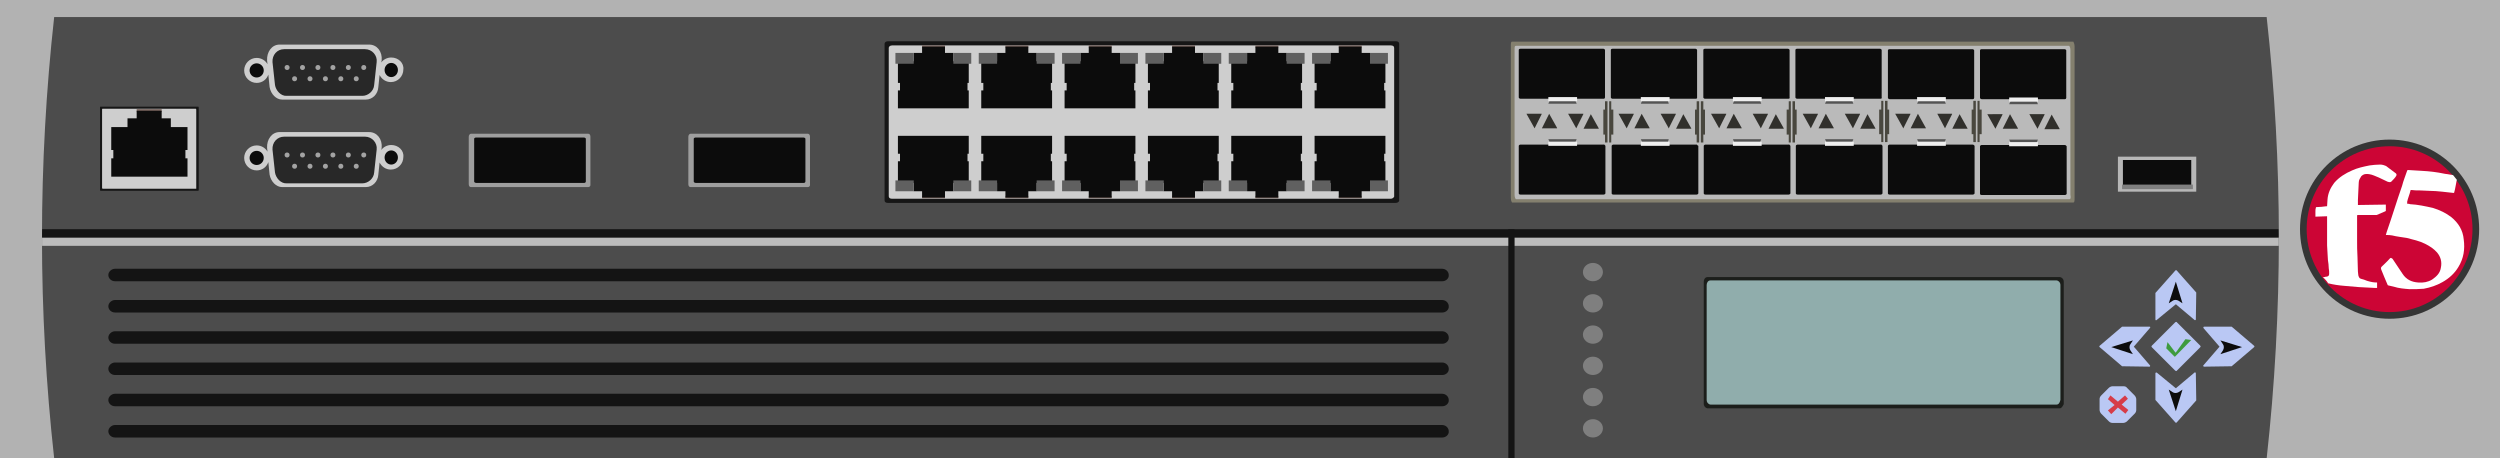 <?xml version="1.0" encoding="utf-8"?>
<!-- Copyright 2022 Virtual Console LLC. All rights reserved. Generator: Adobe Illustrator 26.0.2, SVG Export Plug-In . SVG Version: 6.00 Build 0)  -->
<svg version="1.1" id="F5_BigIP_8400" xmlns="http://www.w3.org/2000/svg" xmlns:xlink="http://www.w3.org/1999/xlink" x="0px"
	 y="0px" viewBox="0 0 600 110" style="enable-background:new 0 0 600 110;" xml:space="preserve">
<rect x="0" y="0" width="600" height="110" fill="#333333" stroke="none"/>
<style type="text/css">
	.st0{fill:#4C4C4C;}
	.st1{fill:#CECECE;}
	.st2{fill:#282828;}
	.st3{fill:#0C0C0C;}
	.st4{fill:#A3A3A3;}
	.st5{fill:#161616;}
	.st6{fill:#705D57;}
	.st7{fill:#BCBCBC;}
	.st8{fill:#141414;}
	.st9{fill:#9E9E9E;}
	.st10{fill:#B7B7B7;}
	.st11{fill:#7F7F7F;}
	.st12{fill:#BAC8F4;}
	.st13{fill:#3E9B3E;}
	.st14{fill:#D63C48;}
	.st15{fill:#1C1E1B;}
	.st16{fill:#90ADAC;}
	.st17{fill:#B2B2B2;}
	.st18{fill:#353535;}
	.st19{fill:#CC0535;}
	.st20{fill:#FFFFFF;}
	.st21{fill:#606060;}
	.st22{fill:#84806E;}
	.st23{fill:#BABABA;}
	.st24{fill:#49473E;}
	.st25{fill:#31302C;}
	.st26{fill:#545454;}
	.st27{fill:#EFEFEF;}
</style>
<g>
	<rect x="8.6" y="4.1" class="st0" width="539.6" height="105.9"/>
	<g>
		<path class="st1" d="M93.9,13.8c-1,0-1.9,0.5-2.4,1.2l0.1-0.5c0.2-2.1-1.1-3.8-3-3.8H67.1c-1.9,0-3.1,1.8-3,3.8l0.1,0.9
			c-0.5-0.9-1.5-1.5-2.6-1.5c-1.7,0-3,1.4-3,3c0,1.7,1.4,3,3,3c1.3,0,2.4-0.8,2.8-2l0.3,3c0.3,1.7,1.6,3,3,3h20.1c1.6,0,2.9-1.3,3-3
			l0.3-2.9c0.5,1,1.5,1.7,2.7,1.7c1.7,0,3-1.4,3-3C97,15.1,95.6,13.8,93.9,13.8z"/>
		<path class="st2" d="M66,20.4l-0.6-5.5c-0.1-1.7,1.1-3.1,2.8-3.1h19.4c1.7,0,3,1.5,2.8,3.1l-0.6,5.5C89.7,21.9,88.3,23,87,23H68.8
			C67.4,23.1,66.2,21.7,66,20.4z"/>
		<ellipse class="st3" cx="93.9" cy="16.8" rx="1.6" ry="1.7"/>
		<ellipse class="st3" cx="61.6" cy="16.9" rx="1.7" ry="1.7"/>
		<g>
			<g>
				<g>
					<circle class="st4" cx="87.3" cy="16.2" r="0.6"/>
				</g>
				<g>
					<circle class="st4" cx="83.6" cy="16.2" r="0.6"/>
				</g>
				<g>
					<circle class="st4" cx="79.9" cy="16.2" r="0.6"/>
				</g>
				<g>
					<circle class="st4" cx="76.3" cy="16.2" r="0.6"/>
				</g>
				<g>
					<circle class="st4" cx="72.6" cy="16.2" r="0.6"/>
				</g>
				<g>
					<circle class="st4" cx="68.9" cy="16.2" r="0.6"/>
				</g>
			</g>
			<g>
				<g>
					<circle class="st4" cx="85.5" cy="18.9" r="0.6"/>
				</g>
				<g>
					<circle class="st4" cx="81.8" cy="18.9" r="0.6"/>
				</g>
				<g>
					<circle class="st4" cx="78.1" cy="18.9" r="0.6"/>
				</g>
				<g>
					<circle class="st4" cx="74.4" cy="18.9" r="0.6"/>
				</g>
				<g>
					<circle class="st4" cx="70.7" cy="18.9" r="0.6"/>
				</g>
			</g>
		</g>
	</g>
	<g>
		<path class="st1" d="M93.9,34.8c-1,0-1.9,0.5-2.4,1.2l0.1-0.5c0.2-2.1-1.1-3.8-3-3.8H67.1c-1.9,0-3.1,1.8-3,3.8l0.1,0.9
			c-0.5-0.9-1.5-1.5-2.6-1.5c-1.7,0-3,1.4-3,3c0,1.7,1.4,3,3,3c1.3,0,2.4-0.8,2.8-2l0.3,3c0.3,1.7,1.6,3,3,3h20.1c1.6,0,2.9-1.3,3-3
			l0.3-2.9c0.5,1,1.5,1.7,2.7,1.7c1.7,0,3-1.4,3-3C97,36.1,95.6,34.8,93.9,34.8z"/>
		<path class="st2" d="M66,41.4l-0.6-5.5c-0.1-1.7,1.1-3.1,2.8-3.1h19.4c1.7,0,3,1.5,2.8,3.1l-0.6,5.5C89.7,42.9,88.3,44,87,44H68.8
			C67.4,44.1,66.2,42.7,66,41.4z"/>
		<ellipse class="st3" cx="93.9" cy="37.8" rx="1.6" ry="1.7"/>
		<ellipse class="st3" cx="61.6" cy="37.9" rx="1.7" ry="1.7"/>
		<g>
			<g>
				<g>
					<circle class="st4" cx="87.3" cy="37.2" r="0.6"/>
				</g>
				<g>
					<circle class="st4" cx="83.6" cy="37.2" r="0.6"/>
				</g>
				<g>
					<circle class="st4" cx="79.9" cy="37.2" r="0.6"/>
				</g>
				<g>
					<circle class="st4" cx="76.3" cy="37.2" r="0.6"/>
				</g>
				<g>
					<circle class="st4" cx="72.6" cy="37.2" r="0.6"/>
				</g>
				<g>
					<circle class="st4" cx="68.9" cy="37.2" r="0.6"/>
				</g>
			</g>
			<g>
				<g>
					<circle class="st4" cx="85.5" cy="39.9" r="0.6"/>
				</g>
				<g>
					<circle class="st4" cx="81.8" cy="39.9" r="0.6"/>
				</g>
				<g>
					<circle class="st4" cx="78.1" cy="39.9" r="0.6"/>
				</g>
				<g>
					<circle class="st4" cx="74.4" cy="39.9" r="0.6"/>
				</g>
				<g>
					<circle class="st4" cx="70.7" cy="39.9" r="0.6"/>
				</g>
			</g>
		</g>
	</g>
	<g>
		<g>
			<path class="st5" d="M47.5,45.8H24.1c0,0-0.1-0.1-0.1-0.2V25.8c0-0.1,0-0.2,0.1-0.2h23.5c0,0,0.1,0.1,0.1,0.2v19.9
				C47.7,45.7,47.5,45.8,47.5,45.8z"/>
			<path class="st1" d="M47.1,45.3H24.6c0,0-0.1-0.1-0.1-0.2V26.3c0-0.1,0-0.2,0.1-0.2H47c0,0,0.1,0.1,0.1,0.2V45
				C47.1,45.2,47.1,45.3,47.1,45.3z"/>
		</g>
		<g>
			<rect x="32.8" y="26.2" class="st6" width="6" height="0.6"/>
			<polygon class="st3" points="41,30.5 41,28.4 38.8,28.4 38.8,26.6 32.8,26.6 32.8,28.4 30.6,28.4 30.6,30.5 26.7,30.5 26.7,36 
				27.2,36 27.2,38 26.7,38 26.7,38.7 26.7,39.1 26.7,39.2 26.7,40.9 26.7,42.4 45,42.4 45,40.9 45,39.1 45,38.7 45,38 44.5,38 
				44.5,36 45,36 45,30.5 			"/>
		</g>
	</g>
	<g>
		<g>
			<rect x="10.1" y="57" class="st7" width="536.8" height="2"/>
			<rect x="10.1" y="55" class="st8" width="536.8" height="2"/>
		</g>
		<rect x="362" y="55" class="st8" width="1.5" height="55"/>
	</g>
	<g>
		<path class="st9" d="M141.2,44.9H113c-0.3,0-0.5-0.3-0.5-0.7V32.8c0-0.4,0.3-0.7,0.5-0.7h28.2c0.3,0,0.5,0.3,0.5,0.7v11.4
			C141.8,44.6,141.5,44.9,141.2,44.9z"/>
		<g>
			<path class="st3" d="M140.2,43.9h-25.9c-0.3,0-0.5-0.2-0.5-0.3V33.3c0-0.2,0.3-0.3,0.5-0.3h25.8c0.3,0,0.5,0.2,0.5,0.3v10.2
				C140.6,43.7,140.5,43.9,140.2,43.9z"/>
		</g>
	</g>
	<g>
		<path class="st9" d="M193.9,44.9h-28.2c-0.3,0-0.5-0.3-0.5-0.7V32.8c0-0.4,0.3-0.7,0.5-0.7h28.2c0.3,0,0.5,0.3,0.5,0.7v11.4
			C194.5,44.6,194.2,44.9,193.9,44.9z"/>
		<g>
			<path class="st3" d="M192.9,43.9H167c-0.3,0-0.5-0.2-0.5-0.3V33.3c0-0.2,0.3-0.3,0.5-0.3h25.8c0.3,0,0.5,0.2,0.5,0.3v10.2
				C193.3,43.7,193.2,43.9,192.9,43.9z"/>
		</g>
	</g>
	<g>
		<polygon class="st10" points="527.1,46 527.1,44.9 527.1,37.6 508.3,37.6 508.3,44.9 508.3,46 		"/>
		<g>
			<rect x="509.5" y="38.4" class="st3" width="16.4" height="6.8"/>
			<rect x="509.3" y="44.3" class="st11" width="17" height="1.1"/>
		</g>
	</g>
	<g>
		<g>
			<path class="st8" d="M346.2,105H27.6c-0.9,0-1.6-0.7-1.6-1.5l0,0c0-0.8,0.8-1.5,1.6-1.5h318.5c0.9,0,1.6,0.7,1.6,1.5l0,0
				C347.8,104.3,347,105,346.2,105z"/>
		</g>
		<g>
			<path class="st8" d="M346.2,97.5H27.6c-0.9,0-1.6-0.7-1.6-1.5l0,0c0-0.8,0.8-1.5,1.6-1.5h318.5c0.9,0,1.6,0.7,1.6,1.5l0,0
				C347.8,96.8,347,97.5,346.2,97.5z"/>
		</g>
		<g>
			<path class="st8" d="M346.2,90H27.6c-0.9,0-1.6-0.7-1.6-1.5l0,0c0-0.8,0.8-1.5,1.6-1.5h318.5c0.9,0,1.6,0.7,1.6,1.5l0,0
				C347.8,89.3,347,90,346.2,90z"/>
		</g>
		<g>
			<path class="st8" d="M346.2,82.5H27.6c-0.9,0-1.6-0.7-1.6-1.5l0,0c0-0.8,0.8-1.5,1.6-1.5h318.5c0.9,0,1.6,0.7,1.6,1.5l0,0
				C347.8,81.8,347,82.5,346.2,82.5z"/>
		</g>
		<g>
			<path class="st8" d="M346.2,75H27.6c-0.9,0-1.6-0.7-1.6-1.5l0,0c0-0.8,0.8-1.5,1.6-1.5h318.5c0.9,0,1.6,0.7,1.6,1.5l0,0
				C347.8,74.3,347,75,346.2,75z"/>
		</g>
		<g>
			<path class="st8" d="M346.2,67.5H27.6c-0.9,0-1.6-0.7-1.6-1.5l0,0c0-0.8,0.8-1.5,1.6-1.5h318.5c0.9,0,1.6,0.7,1.6,1.5l0,0
				C347.8,66.8,347,67.5,346.2,67.5z"/>
		</g>
	</g>
	<g>
		<g>
			<path class="st12" d="M527.1,70.2l-4.7-5.3c-0.1-0.1-0.2-0.1-0.3,0l-4.7,5.3l-0.1,0.1v6.4c0,0.2,0.2,0.2,0.3,0.1l4.5-3.7
				c0.1-0.1,0.2-0.1,0.2,0l4.4,3.7c0.1,0.1,0.3,0,0.3-0.1L527.1,70.2C527.1,70.3,527.1,70.2,527.1,70.2z"/>
			<path class="st3" d="M522.2,67.6L522.2,67.6l-1.7,5.2l0.9-0.6c0.4-0.3,1-0.3,1.5,0l0.9,0.6L522.2,67.6z"/>
		</g>
		<g>
			<path class="st12" d="M527.1,96.1l-4.7,5.3c-0.1,0.1-0.2,0.1-0.3,0l-4.7-5.3l-0.1-0.1v-6.4c0-0.2,0.2-0.2,0.3-0.2l4.5,3.7
				c0.1,0.1,0.2,0.1,0.2,0l4.4-3.7c0.1-0.1,0.3,0,0.3,0.2L527.1,96.1L527.1,96.1z"/>
			<path class="st3" d="M522.2,98.7L522.2,98.7l-1.7-5.2l0.9,0.6c0.4,0.3,1,0.3,1.5,0l0.9-0.6L522.2,98.7z"/>
		</g>
		<g>
			<path class="st12" d="M535.6,87.9l5.4-4.6c0.1-0.1,0.1-0.2,0-0.3l-5.4-4.6h-0.1H529c-0.2,0-0.2,0.2-0.2,0.3l3.8,4.4
				c0.1,0.1,0.1,0.2,0,0.2l-3.8,4.4c-0.1,0.1,0,0.3,0.2,0.3L535.6,87.9C535.5,88,535.5,88,535.6,87.9z"/>
			<path class="st3" d="M538.1,83.3L538.1,83.3l-5.2-1.6l0.6,0.9c0.3,0.4,0.3,1,0,1.5l-0.6,0.9L538.1,83.3z"/>
		</g>
		<g>
			<path class="st12" d="M509.3,87.9l-5.4-4.6c-0.1-0.1-0.1-0.2,0-0.3l5.4-4.6h0.1h6.5c0.2,0,0.2,0.2,0.1,0.3l-3.8,4.4
				c-0.1,0.1-0.1,0.2,0,0.2l3.8,4.4c0.1,0.1,0,0.3-0.1,0.3L509.3,87.9C509.3,88,509.3,88,509.3,87.9z"/>
			<path class="st3" d="M506.7,83.3C506.6,83.3,506.6,83.3,506.7,83.3l5.2-1.6l-0.6,0.9c-0.3,0.4-0.3,1,0,1.5l0.6,0.9L506.7,83.3z"
				/>
		</g>
		<g>
			<path class="st12" d="M522,88.9l-5.5-5.5c-0.2-0.2-0.2-0.3,0-0.5l5.5-5.5c0.2-0.2,0.4-0.2,0.5,0l5.5,5.5c0.2,0.2,0.2,0.3,0,0.5
				l-5.5,5.5C522.4,89.1,522.2,89.1,522,88.9z"/>
			<path class="st13" d="M525.9,81.6l-1.4-0.2l-2.3,3.2c0,0,0,0-0.1,0l-1.9-2.5l-0.3,1.5l2,2h0.1L525.9,81.6z"/>
		</g>
		<g>
			<path class="st12" d="M509.6,92.7H507c-0.3,0-0.7,0.2-0.9,0.4l-1.8,1.8c-0.3,0.3-0.4,0.6-0.4,0.9v2.6c0,0.3,0.2,0.7,0.4,0.9
				l1.8,1.8c0.3,0.3,0.6,0.4,0.9,0.4h2.6c0.3,0,0.7-0.2,0.9-0.4l1.8-1.8c0.3-0.3,0.4-0.6,0.4-0.9v-2.6c0-0.3-0.2-0.7-0.4-0.9
				l-1.8-1.8C510.3,92.8,510,92.7,509.6,92.7z"/>
			<polygon class="st14" points="510.8,98.4 509.2,97.1 510.7,95.7 510,94.9 508.3,96.4 506.5,94.9 505.9,95.8 507.5,97.2 
				505.9,98.5 506.7,99.4 508.3,97.8 510.1,99.3 			"/>
		</g>
	</g>
	<g>
		<g>
			<ellipse class="st11" cx="382.3" cy="102.8" rx="2.4" ry="2.2"/>
		</g>
		<g>
			<ellipse class="st11" cx="382.3" cy="95.3" rx="2.4" ry="2.2"/>
		</g>
		<g>
			<ellipse class="st11" cx="382.3" cy="87.8" rx="2.4" ry="2.2"/>
		</g>
		<g>
			<ellipse class="st11" cx="382.3" cy="80.3" rx="2.4" ry="2.2"/>
		</g>
		<g>
			<ellipse class="st11" cx="382.3" cy="72.8" rx="2.4" ry="2.2"/>
		</g>
		<g>
			<ellipse class="st11" cx="382.3" cy="65.3" rx="2.4" ry="2.2"/>
		</g>
	</g>
	<g>
		<path class="st15" d="M494.4,98h-84.6c-0.3,0-0.9-0.4-0.9-1.1V67.6c0-0.5,0.3-1.1,0.9-1.1h84.6c0.3,0,0.9,0.4,0.9,1.1V97
			C495,97.6,494.7,98,494.4,98z"/>
		<path class="st16" d="M493.6,97.1h-83.1c-0.3,0-0.9-0.4-0.9-1.1V68.4c0-0.5,0.3-1.1,0.9-1.1h83.1c0.3,0,0.9,0.4,0.9,1.1V96
			C494.3,96.8,494,97.1,493.6,97.1z"/>
	</g>
	<path class="st17" d="M0,0v110h13C9.1,74.8,9.1,39.3,13,4.1c177,0,354,0,531,0c3.9,35.2,3.9,70.7,0,105.9h56V0H0z"/>
	<g>
		<g>
			<circle class="st18" cx="573.5" cy="55" r="21.5"/>
			<circle class="st19" cx="573.5" cy="55" r="19.9"/>
		</g>
		<g>
			<path class="st20" d="M577.7,48.9c0.2,0,0.5,0,0.7,0.1c1.9,0.1,3.7,0.5,5.5,0.9c1.6,0.5,3.1,1.2,4.4,2.2c1.7,1.4,2.8,3.1,3,5.4
				c0.3,2.3,0,4.5-1.3,6.6c-0.9,1.5-2.2,2.7-3.8,3.6c-1.4,0.8-2.9,1.3-4.5,1.6c-1.2,0.1-2.2,0.1-3.4,0.1c-1.3-0.1-2.6-0.2-3.8-0.6
				c-0.5-0.1-0.8-0.2-1.3-0.3c-0.1,0-0.2-0.1-0.2-0.2c-0.5-1.2-1-2.3-1.5-3.6c-0.1-0.3-0.1-0.5,0.1-0.7c0.6-0.6,1.3-1.2,1.9-1.9
				l0.1-0.1c0.2-0.2,0.3-0.1,0.6,0.1c0.8,1.2,1.6,2.4,2.4,3.6c0.9,1.4,2.2,2,3.8,2.1c1.2,0.1,2.3-0.1,3.3-0.7c1-0.7,1.9-1.5,2.1-2.8
				c0.3-1.4,0-2.6-0.9-3.7c-0.8-0.9-1.7-1.5-2.9-2.1c-1.4-0.7-2.9-1-4.4-1.4c-1.2-0.2-2.3-0.3-3.5-0.6c-0.5-0.1-0.9-0.1-1.5-0.1
				c0.1-0.2,0.1-0.5,0.2-0.7c1.3-3.7,2.4-7.4,3.7-11.1c0.3-1.2,0.8-2.4,1.2-3.6c0-0.1,0.1-0.2,0.2-0.2c1,0.1,2.2,0.1,3.3,0.2
				c1.9,0.1,3.6,0.3,5.5,0.7c0.6,0.1,1.3,0.2,1.9,0.3c0.1,0,0.1,0,0.2,0.1c0.2,0.3,0.6,0.7,0.8,1c0,0,0.1,0.1,0,0.2
				c-0.2,0.9-0.3,1.9-0.6,2.9c0,0.1,0,0.1-0.2,0.1c-0.9-0.1-1.7-0.2-2.7-0.3s-2.1-0.2-3.1-0.2c-0.8,0-1.5-0.1-2.3-0.1
				c-0.7,0-1.3,0-2-0.1c-0.1,0-0.2,0-0.2,0.2c-0.2,0.9-0.6,1.7-0.8,2.7C577.8,48.8,577.7,48.8,577.7,48.9z"/>
			<path class="st20" d="M570.5,67.8c0,0.5,0,0.9,0,1.3c-0.2,0-0.5,0-0.6,0c-1.3-0.1-2.6-0.1-3.8-0.2s-2.3-0.2-3.5-0.3
				c-1.3-0.1-2.6-0.3-3.8-0.6c-0.1,0-0.1,0-0.1-0.1c-0.3-0.5-0.7-0.9-1.2-1.4c0.2,0,0.5,0,0.7-0.1c0.1,0,0.1,0,0.2,0
				c0.5-0.1,0.6-0.3,0.6-0.8c0-0.3,0-0.8-0.1-1.2c0-0.7-0.1-1.3-0.2-2c-0.1-1.2-0.1-2.3-0.2-3.5c0-0.9,0-1.9,0-2.7
				c0-1.3,0-2.4,0-3.7c0-0.2,0-0.3,0-0.6c-0.9,0-1.9,0.1-2.8,0.1c0-0.3,0-0.8,0-1.2s0-0.6,0.1-0.9c0-0.1,0-0.2,0.2-0.2
				c0.8,0,1.5-0.1,2.3-0.2c0.1,0,0.1,0,0.2,0c0-0.6,0.1-1,0.1-1.6c0.1-1.5,0.7-2.8,1.6-4c1.2-1.4,2.7-2.3,4.3-3
				c1.3-0.6,2.7-0.9,4.2-1.2c0.8-0.1,1.6-0.2,2.4-0.2c0.3,0,0.6,0,0.9,0.1c0.3,0.1,0.7,0.2,1,0.5c0.7,0.5,1.3,1,2,1.5
				c0.2,0.2,0.2,0.3,0.1,0.6c-0.3,0.5-0.7,0.9-1.2,1.4c-0.2,0.2-0.6,0.1-0.9,0c-0.7-0.3-1.4-0.7-2.1-1c-0.8-0.3-1.5-0.7-2.3-0.8
				c-0.7-0.1-1.3-0.1-1.9,0.5c-0.3,0.5-0.6,0.9-0.6,1.5c-0.1,1.4-0.1,2.8-0.2,4.2c0,0.3,0,0.7,0,1.2c2.2,0,4.4-0.1,6.7-0.1
				c0,0.6,0,1,0,1.5l-0.1,0.1c-0.7,0.3-1.4,0.6-2.1,0.9c-0.1,0-0.1,0-0.2,0c-1.4,0-2.8,0-4.2,0c-0.3,0-0.3,0-0.3,0.3
				c0,1.9,0,3.6,0,5.5c0,1.5,0,2.9,0.1,4.4c0,1.2,0.1,2.3,0.1,3.4c0,0.3,0.1,0.6,0.1,0.9c0.1,0.3,0.2,0.7,0.6,0.8
				c0.5,0.1,1,0.3,1.5,0.5C569.1,67.7,569.7,67.8,570.5,67.8C570.4,67.8,570.5,67.8,570.5,67.8z"/>
		</g>
	</g>
	<g>
		<path class="st5" d="M334.9,48.7H213.1c-0.5,0-0.8-0.2-0.8-0.6V10.5c0-0.3,0.3-0.6,0.8-0.6h121.9c0.5,0,0.8,0.2,0.8,0.6v37.7
			C335.7,48.5,335.4,48.7,334.9,48.7z"/>
		<path class="st1" d="M333.8,47.7H214.1c-0.5,0-0.8-0.2-0.8-0.6V11.5c0-0.3,0.3-0.6,0.8-0.6h119.7c0.5,0,0.8,0.2,0.8,0.6v35.7
			C334.5,47.4,334.2,47.7,333.8,47.7z"/>
		<g>
			<g>
				<g>
					<g>
						<rect x="321.3" y="10.9" class="st6" width="5.5" height="0.5"/>
						<polygon class="st3" points="319.3,14.7 319.3,12.7 321.3,12.7 321.3,11.2 326.8,11.2 326.8,12.7 328.8,12.7 328.8,14.7 
							332.5,14.7 332.5,19.9 332.2,19.9 332.2,21.7 332.5,21.7 332.5,22.3 332.5,22.9 332.5,22.9 332.5,24.5 332.5,26 315.5,26 
							315.5,24.5 315.5,22.9 315.5,22.3 315.5,21.7 316,21.7 316,19.9 315.5,19.9 315.5,14.7 						"/>
					</g>
					<rect x="314.9" y="12.7" class="st21" width="4.4" height="2.6"/>
					<rect x="328.8" y="12.7" class="st21" width="4.3" height="2.6"/>
				</g>
				<g>
					<g>
						<rect x="301.3" y="10.9" class="st6" width="5.5" height="0.5"/>
						<polygon class="st3" points="299.3,14.7 299.3,12.7 301.3,12.7 301.3,11.2 306.8,11.2 306.8,12.7 308.8,12.7 308.8,14.7 
							312.5,14.7 312.5,19.9 312.2,19.9 312.2,21.7 312.5,21.7 312.5,22.3 312.5,22.9 312.5,22.9 312.5,24.5 312.5,26 295.5,26 
							295.5,24.5 295.5,22.9 295.5,22.3 295.5,21.7 296,21.7 296,19.9 295.5,19.9 295.5,14.7 						"/>
					</g>
					<rect x="294.9" y="12.7" class="st21" width="4.4" height="2.6"/>
					<rect x="308.8" y="12.7" class="st21" width="4.3" height="2.6"/>
				</g>
				<g>
					<g>
						<rect x="281.3" y="10.9" class="st6" width="5.5" height="0.5"/>
						<polygon class="st3" points="279.3,14.7 279.3,12.7 281.3,12.7 281.3,11.2 286.8,11.2 286.8,12.7 288.8,12.7 288.8,14.7 
							292.5,14.7 292.5,19.9 292.2,19.9 292.2,21.7 292.5,21.7 292.5,22.3 292.5,22.9 292.5,22.9 292.5,24.5 292.5,26 275.5,26 
							275.5,24.5 275.5,22.9 275.5,22.3 275.5,21.7 276,21.7 276,19.9 275.5,19.9 275.5,14.7 						"/>
					</g>
					<rect x="274.9" y="12.7" class="st21" width="4.4" height="2.6"/>
					<rect x="288.8" y="12.7" class="st21" width="4.3" height="2.6"/>
				</g>
				<g>
					<g>
						<rect x="261.3" y="10.9" class="st6" width="5.5" height="0.5"/>
						<polygon class="st3" points="259.3,14.7 259.3,12.7 261.3,12.7 261.3,11.2 266.8,11.2 266.8,12.7 268.8,12.7 268.8,14.7 
							272.5,14.7 272.5,19.9 272.2,19.9 272.2,21.7 272.5,21.7 272.5,22.3 272.5,22.9 272.5,22.9 272.5,24.5 272.5,26 255.5,26 
							255.5,24.5 255.5,22.9 255.5,22.3 255.5,21.7 256,21.7 256,19.9 255.5,19.9 255.5,14.7 						"/>
					</g>
					<rect x="254.9" y="12.7" class="st21" width="4.4" height="2.6"/>
					<rect x="268.8" y="12.7" class="st21" width="4.3" height="2.6"/>
				</g>
				<g>
					<g>
						<rect x="241.3" y="10.9" class="st6" width="5.5" height="0.5"/>
						<polygon class="st3" points="239.3,14.7 239.3,12.7 241.3,12.7 241.3,11.2 246.8,11.2 246.8,12.7 248.8,12.7 248.8,14.7 
							252.5,14.7 252.5,19.9 252.2,19.9 252.2,21.7 252.5,21.7 252.5,22.3 252.5,22.9 252.5,22.9 252.5,24.5 252.5,26 235.5,26 
							235.5,24.5 235.5,22.9 235.5,22.3 235.5,21.7 236,21.7 236,19.9 235.5,19.9 235.5,14.7 						"/>
					</g>
					<rect x="234.9" y="12.7" class="st21" width="4.4" height="2.6"/>
					<rect x="248.8" y="12.7" class="st21" width="4.3" height="2.6"/>
				</g>
				<g>
					<g>
						<rect x="221.3" y="10.9" class="st6" width="5.5" height="0.5"/>
						<polygon class="st3" points="219.3,14.7 219.3,12.7 221.3,12.7 221.3,11.2 226.8,11.2 226.8,12.7 228.8,12.7 228.8,14.7 
							232.5,14.7 232.5,19.9 232.2,19.9 232.2,21.7 232.5,21.7 232.5,22.3 232.5,22.9 232.5,22.9 232.5,24.5 232.5,26 215.5,26 
							215.5,24.5 215.5,22.9 215.5,22.3 215.5,21.7 216,21.7 216,19.9 215.5,19.9 215.5,14.7 						"/>
					</g>
					<rect x="214.9" y="12.7" class="st21" width="4.4" height="2.6"/>
					<rect x="228.8" y="12.7" class="st21" width="4.3" height="2.6"/>
				</g>
			</g>
			<g>
				<g>
					<g>
						<rect x="321.3" y="47.1" class="st6" width="5.5" height="0.5"/>
						<polygon class="st3" points="315.5,43.9 315.5,38.7 316,38.7 316,36.9 315.5,36.9 315.5,36.3 315.5,35.7 315.5,34.1 
							315.5,32.6 332.5,32.6 332.5,34.1 332.5,35.7 332.5,35.7 332.5,36.3 332.5,36.9 332.2,36.9 332.2,38.7 332.5,38.7 332.5,43.9 
							328.8,43.9 328.8,45.9 326.8,45.9 326.8,47.4 321.3,47.4 321.3,45.9 319.3,45.9 319.3,43.9 						"/>
					</g>
					<rect x="314.9" y="43.3" class="st21" width="4.4" height="2.6"/>
					<rect x="328.8" y="43.3" class="st21" width="4.3" height="2.6"/>
				</g>
				<g>
					<g>
						<rect x="301.3" y="47.1" class="st6" width="5.5" height="0.5"/>
						<polygon class="st3" points="295.5,43.9 295.5,38.7 296,38.7 296,36.9 295.5,36.9 295.5,36.3 295.5,35.7 295.5,34.1 
							295.5,32.6 312.5,32.6 312.5,34.1 312.5,35.7 312.5,35.7 312.5,36.3 312.5,36.9 312.2,36.9 312.2,38.7 312.5,38.7 312.5,43.9 
							308.8,43.9 308.8,45.9 306.8,45.9 306.8,47.4 301.3,47.4 301.3,45.9 299.3,45.9 299.3,43.9 						"/>
					</g>
					<rect x="294.9" y="43.3" class="st21" width="4.4" height="2.6"/>
					<rect x="308.8" y="43.3" class="st21" width="4.3" height="2.6"/>
				</g>
				<g>
					<g>
						<rect x="281.3" y="47.1" class="st6" width="5.5" height="0.5"/>
						<polygon class="st3" points="275.5,43.9 275.5,38.7 276,38.7 276,36.9 275.5,36.9 275.5,36.3 275.5,35.7 275.5,34.1 
							275.5,32.6 292.5,32.6 292.5,34.1 292.5,35.7 292.5,35.7 292.5,36.3 292.5,36.9 292.2,36.9 292.2,38.7 292.5,38.7 292.5,43.9 
							288.8,43.9 288.8,45.9 286.8,45.9 286.8,47.4 281.3,47.4 281.3,45.9 279.3,45.9 279.3,43.9 						"/>
					</g>
					<rect x="274.9" y="43.3" class="st21" width="4.4" height="2.6"/>
					<rect x="288.8" y="43.3" class="st21" width="4.3" height="2.6"/>
				</g>
				<g>
					<g>
						<rect x="261.3" y="47.1" class="st6" width="5.5" height="0.5"/>
						<polygon class="st3" points="255.5,43.9 255.5,38.7 256,38.7 256,36.9 255.5,36.9 255.5,36.3 255.5,35.7 255.5,34.1 
							255.5,32.6 272.5,32.6 272.5,34.1 272.5,35.7 272.5,35.7 272.5,36.3 272.5,36.9 272.2,36.9 272.2,38.7 272.5,38.7 272.5,43.9 
							268.8,43.9 268.8,45.9 266.8,45.9 266.8,47.4 261.3,47.4 261.3,45.9 259.3,45.9 259.3,43.9 						"/>
					</g>
					<rect x="254.9" y="43.3" class="st21" width="4.4" height="2.6"/>
					<rect x="268.8" y="43.3" class="st21" width="4.3" height="2.6"/>
				</g>
				<g>
					<g>
						<rect x="241.3" y="47.1" class="st6" width="5.5" height="0.5"/>
						<polygon class="st3" points="235.5,43.9 235.5,38.7 236,38.7 236,36.9 235.5,36.9 235.5,36.3 235.5,35.7 235.5,34.1 
							235.5,32.6 252.5,32.6 252.5,34.1 252.5,35.7 252.5,35.7 252.5,36.3 252.5,36.9 252.2,36.9 252.2,38.7 252.5,38.7 252.5,43.9 
							248.8,43.9 248.8,45.9 246.8,45.9 246.8,47.4 241.3,47.4 241.3,45.9 239.3,45.9 239.3,43.9 						"/>
					</g>
					<rect x="234.9" y="43.3" class="st21" width="4.4" height="2.6"/>
					<rect x="248.8" y="43.3" class="st21" width="4.3" height="2.6"/>
				</g>
				<g>
					<g>
						<rect x="221.3" y="47.1" class="st6" width="5.5" height="0.5"/>
						<polygon class="st3" points="215.5,43.9 215.5,38.7 216,38.7 216,36.9 215.5,36.9 215.5,36.3 215.5,35.7 215.5,34.1 
							215.5,32.6 232.5,32.6 232.5,34.1 232.5,35.7 232.5,35.7 232.5,36.3 232.5,36.9 232.2,36.9 232.2,38.7 232.5,38.7 232.5,43.9 
							228.8,43.9 228.8,45.9 226.8,45.9 226.8,47.4 221.3,47.4 221.3,45.9 219.3,45.9 219.3,43.9 						"/>
					</g>
					<rect x="214.9" y="43.3" class="st21" width="4.4" height="2.6"/>
					<rect x="228.8" y="43.3" class="st21" width="4.3" height="2.6"/>
				</g>
			</g>
		</g>
	</g>
	<g>
		<g>
			<g>
				<g>
					<path class="st22" d="M497.6,48.6H362.9c0,0-0.3-0.3-0.3-1.1V11.1c0-0.7,0-1.1,0.3-1.1h134.7c0,0,0.3,0.5,0.3,1.1v36.4
						C497.9,48.1,497.9,48.6,497.6,48.6z"/>
				</g>
			</g>
			<g>
				<path class="st23" d="M496.7,47.8H363.8c0,0-0.3-0.3-0.3-1V12c0-0.7,0-1,0.3-1h132.8c0,0,0.3,0.3,0.3,1v34.8
					C497,47.2,497,47.8,496.7,47.8z"/>
			</g>
		</g>
		<g>
			<g>
				<polygon class="st24" points="387.2,26.3 386.7,26.3 386.7,24.3 386.2,24.3 386.2,26.3 386.2,32.3 386.2,34.2 386.7,34.2 
					386.7,32.3 387.2,32.3 				"/>
				<polygon class="st24" points="384.8,32.3 385.2,32.3 385.2,34.2 385.8,34.2 385.8,32.3 385.8,26.3 385.8,24.3 385.2,24.3 
					385.2,26.3 384.8,26.3 				"/>
			</g>
			<g>
				<polygon class="st24" points="409.2,26.3 408.8,26.3 408.8,24.3 408.2,24.3 408.2,26.3 408.2,32.3 408.2,34.2 408.8,34.2 
					408.8,32.3 409.2,32.3 				"/>
				<polygon class="st24" points="406.8,32.3 407.2,32.3 407.2,34.2 407.8,34.2 407.8,32.3 407.8,26.3 407.8,24.3 407.2,24.3 
					407.2,26.3 406.8,26.3 				"/>
			</g>
			<g>
				<g>
					<g>
						<path class="st25" d="M371.8,27.3l-1.7,3.4c-0.1,0.1,0,0.1,0,0.1h3.6v-0.1L371.8,27.3L371.8,27.3z"/>
						<path class="st25" d="M378.3,30.8l1.7-3.4v-0.1h-3.6c0,0-0.1,0,0,0.1L378.3,30.8C378.2,30.9,378.3,30.9,378.3,30.8z"/>
					</g>
					<path class="st25" d="M381.8,27.4l-1.7,3.4c-0.1,0.1,0,0.1,0,0.1h3.6v-0.1L381.8,27.4L381.8,27.4z"/>
					<path class="st25" d="M368.3,30.8l1.7-3.4v-0.1h-3.6c0,0-0.1,0,0,0.1L368.3,30.8C368.2,30.9,368.3,30.9,368.3,30.8z"/>
				</g>
				<g>
					<polygon class="st26" points="372.3,23.2 377.7,23.2 378.4,24.9 371.6,24.9 					"/>
					<path class="st3" d="M384.9,23.7h-20c-0.2,0-0.4-0.2-0.4-0.3V12c0-0.2,0.2-0.3,0.4-0.3h19.9c0.2,0,0.4,0.2,0.4,0.3v11.4
						C385.2,23.5,385.1,23.7,384.9,23.7z"/>
					<rect x="371.6" y="23.3" class="st27" width="6.9" height="1"/>
				</g>
				<g>
					<polygon class="st26" points="371.6,33.4 378.4,33.4 377.7,35.1 372.3,35.1 					"/>
					<path class="st3" d="M385.3,35v11.4c0,0.1-0.2,0.3-0.4,0.3h-20c-0.2,0-0.4-0.1-0.4-0.3V35c0-0.1,0.2-0.3,0.4-0.3h19.9
						C385.1,34.6,385.2,34.9,385.3,35z"/>
					<rect x="371.6" y="34" class="st27" width="6.9" height="1"/>
				</g>
			</g>
			<g>
				<g>
					<g>
						<path class="st25" d="M394,27.3l-1.7,3.4c-0.1,0.1,0,0.1,0,0.1h3.6v-0.1L394,27.3L394,27.3z"/>
						<path class="st25" d="M400.5,30.8l1.7-3.4v-0.1h-3.6c0,0-0.1,0,0,0.1L400.5,30.8C400.3,30.9,400.5,30.9,400.5,30.8z"/>
					</g>
					<path class="st25" d="M404,27.4l-1.7,3.4c-0.1,0.1,0,0.1,0,0.1h3.6v-0.1L404,27.4L404,27.4z"/>
					<path class="st25" d="M390.4,30.8l1.7-3.4v-0.1h-3.6c0,0-0.1,0,0,0.1L390.4,30.8C390.3,30.9,390.4,30.9,390.4,30.8z"/>
				</g>
				<g>
					<polygon class="st26" points="394.5,23.2 400,23.2 400.5,24.9 393.8,24.9 					"/>
					<path class="st3" d="M407,23.7h-20c-0.2,0-0.4-0.2-0.4-0.3V12c0-0.2,0.2-0.3,0.4-0.3h19.9c0.2,0,0.4,0.2,0.4,0.3v11.4
						C407.3,23.5,407.3,23.7,407,23.7z"/>
					<rect x="393.8" y="23.3" class="st27" width="6.9" height="1"/>
				</g>
				<g>
					<polygon class="st26" points="393.8,33.4 400.5,33.4 400,35.1 394.5,35.1 					"/>
					<path class="st3" d="M407.6,35v11.4c0,0.1-0.2,0.3-0.4,0.3h-20c-0.2,0-0.4-0.1-0.4-0.3V35c0-0.1,0.2-0.3,0.4-0.3H407
						C407.3,34.6,407.3,34.9,407.6,35z"/>
					<rect x="393.8" y="34" class="st27" width="6.9" height="1"/>
				</g>
			</g>
			<g>
				<g>
					<g>
						<path class="st25" d="M416.1,27.3l-1.7,3.4c-0.1,0.1,0,0.1,0,0.1h3.6v-0.1L416.1,27.3L416.1,27.3z"/>
						<path class="st25" d="M422.6,30.8l1.7-3.4v-0.1h-3.6c0,0-0.1,0,0,0.1L422.6,30.8C422.5,30.9,422.6,30.9,422.6,30.8z"/>
					</g>
					<path class="st25" d="M426.2,27.4l-1.7,3.4c-0.1,0.1,0,0.1,0,0.1h3.6v-0.1L426.2,27.4L426.2,27.4z"/>
					<path class="st25" d="M412.6,30.8l1.7-3.4v-0.1h-3.6c0,0-0.1,0,0,0.1L412.6,30.8C412.5,30.9,412.6,30.9,412.6,30.8z"/>
				</g>
				<g>
					<polygon class="st26" points="416.6,23.2 422.1,23.2 422.7,24.9 415.9,24.9 					"/>
					<path class="st3" d="M429.2,23.7h-20c-0.2,0-0.4-0.2-0.4-0.3V12c0-0.2,0.2-0.3,0.4-0.3h19.9c0.2,0,0.4,0.2,0.4,0.3v11.4
						C429.6,23.5,429.5,23.7,429.2,23.7z"/>
					<rect x="415.9" y="23.3" class="st27" width="6.9" height="1"/>
				</g>
				<g>
					<polygon class="st26" points="415.9,33.4 422.7,33.4 422.1,35.1 416.6,35.1 					"/>
					<path class="st3" d="M429.7,35v11.4c0,0.1-0.2,0.3-0.4,0.3h-20c-0.2,0-0.4-0.1-0.4-0.3V35c0-0.1,0.2-0.3,0.4-0.3h19.9
						C429.5,34.6,429.6,34.9,429.7,35z"/>
					<rect x="415.9" y="34" class="st27" width="6.9" height="1"/>
				</g>
			</g>
			<g>
				<g>
					<g>
						<path class="st25" d="M438.2,27.3l-1.7,3.4c-0.1,0.1,0,0.1,0,0.1h3.6v-0.1L438.2,27.3L438.2,27.3z"/>
						<path class="st25" d="M444.7,30.8l1.7-3.4v-0.1h-3.6c0,0-0.1,0,0,0.1L444.7,30.8C444.6,30.9,444.7,30.9,444.7,30.8z"/>
					</g>
					<path class="st25" d="M448.2,27.4l-1.7,3.4c-0.1,0.1,0,0.1,0,0.1h3.6v-0.1L448.2,27.4L448.2,27.4z"/>
					<path class="st25" d="M434.6,30.8l1.7-3.4v-0.1h-3.6c0,0-0.1,0,0,0.1L434.6,30.8C434.5,30.9,434.6,30.9,434.6,30.8z"/>
				</g>
				<g>
					<polygon class="st26" points="438.8,23.2 444.2,23.2 444.8,24.9 438,24.9 					"/>
					<path class="st3" d="M451.3,23.7h-20c-0.2,0-0.4-0.2-0.4-0.3V12c0-0.2,0.2-0.3,0.4-0.3h19.9c0.2,0,0.4,0.2,0.4,0.3v11.4
						C451.7,23.5,451.6,23.7,451.3,23.7z"/>
					<rect x="438" y="23.3" class="st27" width="6.9" height="1"/>
				</g>
				<g>
					<polygon class="st26" points="438,33.4 444.8,33.4 444.2,35.1 438.8,35.1 					"/>
					<path class="st3" d="M451.8,35v11.4c0,0.1-0.2,0.3-0.4,0.3h-20c-0.2,0-0.4-0.1-0.4-0.3V35c0-0.1,0.2-0.3,0.4-0.3h19.9
						C451.6,34.6,451.7,34.9,451.8,35z"/>
					<rect x="438" y="34" class="st27" width="6.9" height="1"/>
				</g>
			</g>
			<g>
				<polygon class="st24" points="431.2,26.3 430.8,26.3 430.8,24.3 430.2,24.3 430.2,26.3 430.2,32.3 430.2,34.2 430.8,34.2 
					430.8,32.3 431.2,32.3 				"/>
				<polygon class="st24" points="428.8,32.3 429.3,32.3 429.3,34.2 429.8,34.2 429.8,32.3 429.8,26.3 429.8,24.3 429.3,24.3 
					429.3,26.3 428.8,26.3 				"/>
			</g>
			<g>
				<g>
					<g>
						<path class="st25" d="M460.3,27.3l-1.7,3.4c-0.1,0.1,0,0.1,0,0.1h3.6v-0.1L460.3,27.3L460.3,27.3z"/>
						<path class="st25" d="M466.8,30.8l1.7-3.4v-0.1H465c0,0-0.1,0,0,0.1L466.8,30.8C466.7,30.9,466.8,30.9,466.8,30.8z"/>
					</g>
					<path class="st25" d="M470.3,27.4l-1.7,3.4c-0.1,0.1,0,0.1,0,0.1h3.6v-0.1L470.3,27.4L470.3,27.4z"/>
					<path class="st25" d="M456.8,30.8l1.7-3.4v-0.1h-3.6c0,0-0.1,0,0,0.1L456.8,30.8C456.6,30.9,456.8,30.9,456.8,30.8z"/>
				</g>
				<g>
					<polygon class="st26" points="460.9,23.2 466.3,23.2 467,24.9 460.1,24.9 					"/>
					<path class="st3" d="M473.5,23.8h-20c-0.2,0-0.4-0.2-0.4-0.3V12.1c0-0.2,0.2-0.3,0.4-0.3h19.9c0.2,0,0.4,0.2,0.4,0.3v11.4
						C473.8,23.6,473.7,23.8,473.5,23.8z"/>
					<rect x="460.1" y="23.3" class="st27" width="6.9" height="1"/>
				</g>
				<g>
					<polygon class="st26" points="460.1,33.4 467,33.4 466.3,35.2 460.9,35.2 					"/>
					<path class="st3" d="M473.9,35v11.4c0,0.1-0.2,0.3-0.4,0.3h-20c-0.2,0-0.4-0.1-0.4-0.3V35c0-0.1,0.2-0.3,0.4-0.3h19.9
						C473.7,34.7,473.8,34.9,473.9,35z"/>
					<rect x="460.1" y="34" class="st27" width="6.9" height="1"/>
				</g>
			</g>
			<g>
				<g>
					<g>
						<path class="st25" d="M482.4,27.4l-1.7,3.4c-0.1,0.1,0,0.1,0,0.1h3.6v-0.1L482.4,27.4L482.4,27.4z"/>
						<path class="st25" d="M489,30.9l1.7-3.4v-0.1h-3.6c0,0-0.1,0,0,0.1L489,30.9C488.8,31,489,31,489,30.9z"/>
					</g>
					<path class="st25" d="M492.4,27.5l-1.7,3.4c-0.1,0.1,0,0.1,0,0.1h3.6v-0.1L492.4,27.5L492.4,27.5z"/>
					<path class="st25" d="M478.9,30.9l1.7-3.4v-0.1H477c0,0-0.1,0,0,0.1L478.9,30.9C478.8,31,478.9,31,478.9,30.9z"/>
				</g>
				<g>
					<polygon class="st26" points="483,23.3 488.4,23.3 489.1,25 482.2,25 					"/>
					<path class="st3" d="M495.6,23.8h-20c-0.2,0-0.4-0.2-0.4-0.3V12.1c0-0.2,0.2-0.3,0.4-0.3h19.9c0.2,0,0.4,0.2,0.4,0.3v11.4
						C495.9,23.6,495.8,23.8,495.6,23.8z"/>
					<rect x="482.2" y="23.4" class="st27" width="6.9" height="1"/>
				</g>
				<g>
					<polygon class="st26" points="482.2,33.5 489.1,33.5 488.4,35.2 483,35.2 					"/>
					<path class="st3" d="M496,35.1v11.4c0,0.1-0.2,0.3-0.4,0.3h-20c-0.2,0-0.4-0.1-0.4-0.3V35.1c0-0.1,0.2-0.3,0.4-0.3h19.9
						C495.8,34.8,495.9,35,496,35.1z"/>
					<rect x="482.2" y="34.1" class="st27" width="6.9" height="1"/>
				</g>
			</g>
			<g>
				<polygon class="st24" points="453.4,26.3 453,26.3 453,24.2 452.4,24.2 452.4,26.3 452.4,32.2 452.4,34.1 453,34.1 453,32.2 
					453.4,32.2 				"/>
				<polygon class="st24" points="451,32.2 451.5,32.2 451.5,34.1 452,34.1 452,32.2 452,26.3 452,24.2 451.5,24.2 451.5,26.3 
					451,26.3 				"/>
			</g>
			<g>
				<polygon class="st24" points="475.6,26.3 475.1,26.3 475.1,24.2 474.6,24.2 474.6,26.3 474.6,32.2 474.6,34.1 475.1,34.1 
					475.1,32.2 475.6,32.2 				"/>
				<polygon class="st24" points="473.2,32.2 473.6,32.2 473.6,34.1 474.2,34.1 474.2,32.2 474.2,26.3 474.2,24.2 473.6,24.2 
					473.6,26.3 473.2,26.3 				"/>
			</g>
		</g>
	</g>
</g>
</svg>

